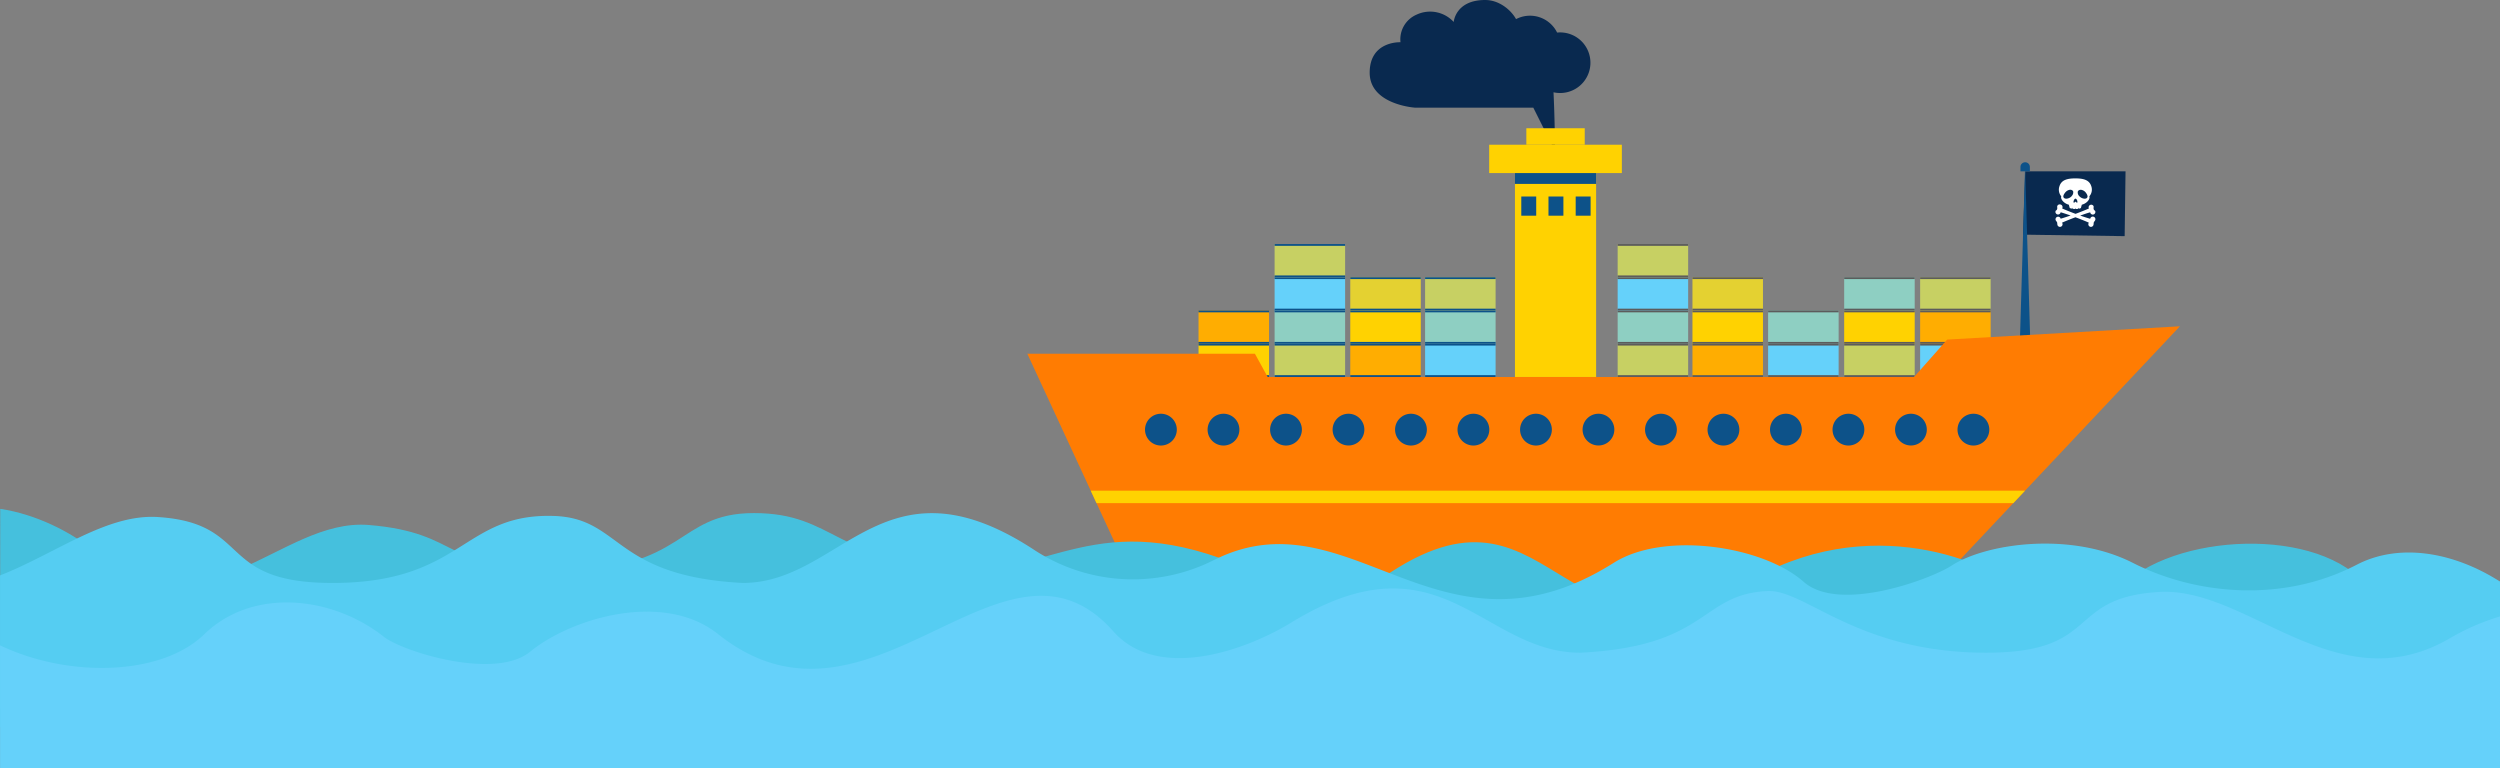 <?xml version="1.0" encoding="UTF-8"?>
<svg xmlns="http://www.w3.org/2000/svg" id="Слой_4" data-name="Слой 4" viewBox="0 0 1024 314.7">
  <rect x="0" y="0" width="1024" height="314.7" fill="#808080" stroke="none"/>
  <defs>
    <style>.cls-1{fill:#09294f;}.cls-2{fill:#fff;}.cls-3{fill:#c7d063;}.cls-4{fill:#5c5c5c;}.cls-5{fill:#8ecfc2;}.cls-14,.cls-6{fill:#65d1fa;}.cls-7{fill:#ffad01;}.cls-8{fill:#ffd201;}.cls-9{fill:#e4d131;}.cls-10{fill:#0d5289;}.cls-11{fill:#ff7c02;}.cls-12{fill:#45c0dd;}.cls-12,.cls-13,.cls-14{fill-rule:evenodd;}.cls-13{fill:#55cdf2;}</style>
  </defs>
  <title>1</title>
  <polygon class="cls-1" points="829.53 70.18 870.62 70.19 870.26 96.73 828.64 96.11 829.53 70.18"></polygon>
  <path class="cls-2" d="M857.55,1699a1.07,1.07,0,0,0-1.37.63.83.83,0,0,0-.06.21c-1.29-.38-2.67-.83-4.08-1.32,1.41-.49,2.79-1,4.08-1.33a.9.9,0,0,0,.06.22,1.07,1.07,0,0,0,1.37.64,1.09,1.09,0,0,0,.68-.83,1.07,1.07,0,0,0-.05-.56c-.08-.18-.28-.24-.41-.38a1.06,1.06,0,0,1-.26-.58,3.09,3.09,0,0,1,0-.43,1.52,1.52,0,0,0,0-.6,1.07,1.07,0,0,0-2,.73,1.36,1.36,0,0,0,.1.21c-1.67.73-3.57,1.49-5.49,2.2-1.91-.71-3.81-1.47-5.48-2.2a1.36,1.36,0,0,0,.1-.21A1.08,1.08,0,0,0,844,1694a1.07,1.07,0,0,0-1.37.64,1.52,1.52,0,0,0,0,.6,3.09,3.09,0,0,1,0,.43,1.14,1.14,0,0,1-.26.58c-.13.14-.33.2-.41.38a1.07,1.07,0,0,0-.06.56,1.12,1.12,0,0,0,.69.83,1.07,1.07,0,0,0,1.37-.64.9.9,0,0,0,.06-.22c1.29.38,2.67.84,4.08,1.33-1.41.49-2.8.94-4.09,1.32a.8.8,0,0,0-.05-.21,1.07,1.07,0,0,0-2,.74c.16.43.58.7.66,1.18a4.47,4.47,0,0,0,.08.82,1.07,1.07,0,1,0,2-.73,1.14,1.14,0,0,0-.1-.19c1.68-.74,3.57-1.5,5.48-2.21,1.92.71,3.81,1.47,5.49,2.21a1.14,1.14,0,0,0-.1.19,1.07,1.07,0,1,0,2,.73,4.47,4.47,0,0,0,.08-.82c.08-.48.49-.75.65-1.18A1.06,1.06,0,0,0,857.55,1699Z" transform="translate(0.02 -1610.22)"></path>
  <path class="cls-2" d="M856.56,1686.46c-.83-2.66-3.46-3.17-6.51-3.17s-5.67.51-6.5,3.17a4.23,4.23,0,0,0,.72,4.17c-.28.84.38,2,1.66,2.82a5.14,5.14,0,0,0,1.44.62l.38,1.37a8.79,8.79,0,0,0,.86.24l.13-.4.15.45a6.42,6.42,0,0,0,1,.1l.13-.41.14.41a7.31,7.31,0,0,0,1-.07l.16-.48.14.43a3.29,3.29,0,0,0,.85-.27l.38-1.37a5.14,5.14,0,0,0,1.44-.62c1.28-.8,1.94-2,1.65-2.82A4.2,4.2,0,0,0,856.56,1686.46Zm-8,4.09a3.24,3.24,0,0,1-1.8,1,1.7,1.7,0,0,1-1.26-.17c-.82-.59-.11-1.67.35-2.25a3.08,3.08,0,0,1,1.76-1.15,1.59,1.59,0,0,1,.94.07,1.12,1.12,0,0,1,.44.32,1,1,0,0,1,.16.25A2.12,2.12,0,0,1,848.51,1690.55Zm2.36,2.52a.25.25,0,0,1-.38.12,2.31,2.31,0,0,1-.2-.24.34.34,0,0,0-.24-.11.33.33,0,0,0-.23.11c-.07.07-.12.18-.21.24a.24.24,0,0,1-.37-.12,1.51,1.51,0,0,1,.14-.78,2.13,2.13,0,0,1,.23-.42.77.77,0,0,1,.3-.27l.14,0c.32,0,.56.42.68.72A1.51,1.51,0,0,1,850.87,1693.07Zm3.78-1.68a1.67,1.67,0,0,1-1.25.17,3.17,3.17,0,0,1-1.8-1,2.12,2.12,0,0,1-.59-1.92,1,1,0,0,1,.16-.25,1.12,1.12,0,0,1,.44-.32,1.59,1.59,0,0,1,.94-.07,3,3,0,0,1,1.75,1.15C854.77,1689.72,855.48,1690.8,854.65,1691.39Z" transform="translate(0.02 -1610.22)"></path>
  <path class="cls-1" d="M639.08,1623.5c-.44,0-.87,0-1.3.07a12.38,12.38,0,0,0-16.83-5.52c-2-3.69-6.87-7.83-12.64-7.83-12.21,0-12.89,9-12.89,9a13.1,13.1,0,0,0-15.22-3,11,11,0,0,0-6.58,11.3S561,1626.91,561,1640s18.5,14.31,18.5,14.31h48.52l8.9,17.8s-.06-12.62-.62-24.09a12.41,12.41,0,1,0,2.74-24.52Z" transform="translate(0.02 -1610.22)"></path>
  <rect class="cls-3" x="662.59" y="140.79" width="28.88" height="13.61"></rect>
  <rect class="cls-4" x="662.59" y="140.79" width="28.88" height="0.75"></rect>
  <rect class="cls-4" x="662.59" y="153.66" width="28.88" height="0.75"></rect>
  <rect class="cls-5" x="662.59" y="127.18" width="28.88" height="13.61"></rect>
  <rect class="cls-4" x="662.59" y="127.18" width="28.88" height="0.75"></rect>
  <rect class="cls-4" x="662.59" y="140.05" width="28.88" height="0.75"></rect>
  <rect class="cls-6" x="662.59" y="113.56" width="28.88" height="13.61"></rect>
  <rect class="cls-4" x="662.59" y="113.56" width="28.88" height="0.75"></rect>
  <rect class="cls-4" x="662.59" y="126.43" width="28.88" height="0.75"></rect>
  <rect class="cls-3" x="662.59" y="99.95" width="28.88" height="13.61"></rect>
  <rect class="cls-4" x="662.59" y="99.95" width="28.88" height="0.75"></rect>
  <rect class="cls-4" x="662.59" y="112.82" width="28.88" height="0.75"></rect>
  <rect class="cls-7" x="693.23" y="140.79" width="28.88" height="13.61"></rect>
  <rect class="cls-4" x="693.23" y="140.79" width="28.88" height="0.75"></rect>
  <rect class="cls-4" x="693.23" y="153.66" width="28.88" height="0.75"></rect>
  <rect class="cls-8" x="693.23" y="127.18" width="28.88" height="13.61"></rect>
  <rect class="cls-4" x="693.23" y="127.18" width="28.88" height="0.75"></rect>
  <rect class="cls-4" x="693.23" y="140.05" width="28.88" height="0.75"></rect>
  <rect class="cls-9" x="693.23" y="113.56" width="28.88" height="13.61"></rect>
  <rect class="cls-4" x="693.23" y="113.56" width="28.88" height="0.75"></rect>
  <rect class="cls-4" x="693.23" y="126.43" width="28.88" height="0.75"></rect>
  <rect class="cls-6" x="724.22" y="140.79" width="28.88" height="13.61"></rect>
  <rect class="cls-4" x="724.22" y="140.79" width="28.88" height="0.75"></rect>
  <rect class="cls-4" x="724.22" y="153.66" width="28.88" height="0.75"></rect>
  <rect class="cls-5" x="724.22" y="127.18" width="28.88" height="13.61"></rect>
  <rect class="cls-4" x="724.22" y="127.18" width="28.88" height="0.75"></rect>
  <rect class="cls-4" x="724.22" y="140.05" width="28.88" height="0.75"></rect>
  <rect class="cls-3" x="755.38" y="140.79" width="28.88" height="13.61"></rect>
  <rect class="cls-4" x="755.38" y="140.79" width="28.88" height="0.75"></rect>
  <rect class="cls-4" x="755.38" y="153.66" width="28.88" height="0.75"></rect>
  <rect class="cls-8" x="755.38" y="127.18" width="28.88" height="13.61"></rect>
  <rect class="cls-4" x="755.38" y="127.18" width="28.88" height="0.75"></rect>
  <rect class="cls-4" x="755.38" y="140.05" width="28.88" height="0.75"></rect>
  <rect class="cls-5" x="755.38" y="113.56" width="28.88" height="13.61"></rect>
  <rect class="cls-4" x="755.38" y="113.56" width="28.88" height="0.75"></rect>
  <rect class="cls-4" x="755.38" y="126.43" width="28.88" height="0.75"></rect>
  <rect class="cls-6" x="786.49" y="140.79" width="28.88" height="13.61"></rect>
  <rect class="cls-4" x="786.49" y="140.79" width="28.88" height="0.75"></rect>
  <rect class="cls-4" x="786.49" y="153.66" width="28.88" height="0.75"></rect>
  <rect class="cls-7" x="786.49" y="127.18" width="28.88" height="13.61"></rect>
  <rect class="cls-4" x="786.49" y="127.18" width="28.88" height="0.75"></rect>
  <rect class="cls-4" x="786.49" y="140.05" width="28.88" height="0.75"></rect>
  <rect class="cls-3" x="786.49" y="113.56" width="28.88" height="13.61"></rect>
  <rect class="cls-4" x="786.49" y="113.56" width="28.88" height="0.75"></rect>
  <rect class="cls-4" x="786.49" y="126.43" width="28.88" height="0.75"></rect>
  <rect class="cls-6" x="583.72" y="140.79" width="28.88" height="13.61"></rect>
  <rect class="cls-10" x="583.72" y="140.79" width="28.88" height="0.75"></rect>
  <rect class="cls-10" x="583.72" y="153.66" width="28.88" height="0.75"></rect>
  <rect class="cls-5" x="583.72" y="127.18" width="28.88" height="13.61"></rect>
  <rect class="cls-10" x="583.72" y="127.18" width="28.88" height="0.75"></rect>
  <rect class="cls-10" x="583.72" y="140.05" width="28.88" height="0.75"></rect>
  <rect class="cls-3" x="583.72" y="113.56" width="28.88" height="13.61"></rect>
  <rect class="cls-10" x="583.72" y="113.56" width="28.88" height="0.75"></rect>
  <rect class="cls-10" x="583.72" y="126.43" width="28.88" height="0.75"></rect>
  <rect class="cls-7" x="553.07" y="140.79" width="28.88" height="13.61"></rect>
  <rect class="cls-10" x="553.07" y="140.79" width="28.88" height="0.75"></rect>
  <rect class="cls-10" x="553.07" y="153.66" width="28.88" height="0.75"></rect>
  <rect class="cls-8" x="553.07" y="127.18" width="28.88" height="13.61"></rect>
  <rect class="cls-10" x="553.07" y="127.18" width="28.88" height="0.75"></rect>
  <rect class="cls-10" x="553.07" y="140.05" width="28.88" height="0.75"></rect>
  <rect class="cls-3" x="522.08" y="140.79" width="28.88" height="13.61"></rect>
  <rect class="cls-10" x="522.08" y="140.79" width="28.88" height="0.75"></rect>
  <rect class="cls-10" x="522.08" y="153.66" width="28.88" height="0.75"></rect>
  <rect class="cls-6" x="522.08" y="113.56" width="28.88" height="13.61"></rect>
  <rect class="cls-10" x="522.08" y="113.56" width="28.88" height="0.75"></rect>
  <rect class="cls-10" x="522.08" y="126.43" width="28.88" height="0.75"></rect>
  <rect class="cls-5" x="522.08" y="127.18" width="28.88" height="13.61"></rect>
  <rect class="cls-10" x="522.08" y="127.18" width="28.88" height="0.75"></rect>
  <rect class="cls-10" x="522.08" y="140.05" width="28.88" height="0.75"></rect>
  <rect class="cls-3" x="522.08" y="99.95" width="28.88" height="13.61"></rect>
  <rect class="cls-10" x="522.08" y="99.95" width="28.88" height="0.75"></rect>
  <rect class="cls-10" x="522.08" y="112.82" width="28.88" height="0.75"></rect>
  <rect class="cls-8" x="490.92" y="140.79" width="28.88" height="13.61"></rect>
  <rect class="cls-10" x="490.92" y="140.79" width="28.88" height="0.75"></rect>
  <rect class="cls-10" x="490.92" y="153.66" width="28.88" height="0.75"></rect>
  <rect class="cls-7" x="490.92" y="127.18" width="28.88" height="13.61"></rect>
  <rect class="cls-10" x="490.92" y="127.18" width="28.88" height="0.75"></rect>
  <rect class="cls-10" x="490.92" y="140.05" width="28.88" height="0.75"></rect>
  <rect class="cls-9" x="553.07" y="113.56" width="28.88" height="13.61"></rect>
  <rect class="cls-10" x="553.07" y="113.56" width="28.88" height="0.75"></rect>
  <rect class="cls-10" x="553.07" y="126.43" width="28.88" height="0.75"></rect>
  <polygon class="cls-10" points="829.47 68.33 827.39 138.29 831.55 138.29 829.47 68.33"></polygon>
  <path class="cls-10" d="M829.47,1676.69h0a1.92,1.92,0,0,0-1.91,1.91v1.81h3.85v-1.81A1.91,1.91,0,0,0,829.47,1676.69Z" transform="translate(0.02 -1610.22)"></path>
  <polygon class="cls-11" points="782.05 251.31 468.07 247 420.79 144.89 514.01 144.89 519.24 154.41 784.01 154.41 797.57 139.09 892.88 133.65 782.05 251.31"></polygon>
  <rect class="cls-8" x="620.52" y="70.51" width="33.25" height="83.89"></rect>
  <rect class="cls-10" x="620.52" y="70.51" width="33.25" height="4.82"></rect>
  <rect class="cls-8" x="609.97" y="59.28" width="54.34" height="11.61"></rect>
  <rect class="cls-8" x="625.19" y="52.53" width="23.91" height="6.75"></rect>
  <polygon class="cls-8" points="824.66 206.08 449.12 206.08 446.76 200.97 829.47 200.97 824.66 206.08"></polygon>
  <rect class="cls-10" x="645.4" y="80.49" width="6.11" height="7.86"></rect>
  <rect class="cls-10" x="634.26" y="80.49" width="6.11" height="7.86"></rect>
  <rect class="cls-10" x="623.12" y="80.49" width="6.11" height="7.86"></rect>
  <path class="cls-10" d="M482,1786.2a6.51,6.51,0,1,1-6.5-6.51A6.5,6.5,0,0,1,482,1786.2Z" transform="translate(0.02 -1610.22)"></path>
  <path class="cls-10" d="M507.63,1786.2a6.51,6.51,0,1,1-6.51-6.51A6.5,6.5,0,0,1,507.63,1786.2Z" transform="translate(0.02 -1610.22)"></path>
  <path class="cls-10" d="M533.23,1786.2a6.51,6.51,0,1,1-6.51-6.51A6.51,6.51,0,0,1,533.23,1786.2Z" transform="translate(0.02 -1610.22)"></path>
  <path class="cls-10" d="M558.82,1786.2a6.5,6.5,0,1,1-6.5-6.51A6.5,6.5,0,0,1,558.82,1786.2Z" transform="translate(0.02 -1610.22)"></path>
  <path class="cls-10" d="M584.42,1786.2a6.51,6.51,0,1,1-6.5-6.51A6.5,6.5,0,0,1,584.42,1786.2Z" transform="translate(0.02 -1610.22)"></path>
  <path class="cls-10" d="M610,1786.2a6.51,6.51,0,1,1-6.51-6.51A6.5,6.5,0,0,1,610,1786.2Z" transform="translate(0.02 -1610.22)"></path>
  <path class="cls-10" d="M635.62,1786.2a6.51,6.51,0,1,1-6.51-6.51A6.51,6.51,0,0,1,635.62,1786.2Z" transform="translate(0.02 -1610.22)"></path>
  <path class="cls-10" d="M661.21,1786.2a6.5,6.5,0,1,1-6.5-6.51A6.5,6.5,0,0,1,661.21,1786.2Z" transform="translate(0.02 -1610.22)"></path>
  <path class="cls-10" d="M686.81,1786.2a6.51,6.51,0,1,1-6.5-6.51A6.5,6.5,0,0,1,686.81,1786.2Z" transform="translate(0.02 -1610.22)"></path>
  <path class="cls-10" d="M712.41,1786.2a6.51,6.51,0,1,1-6.5-6.51A6.5,6.5,0,0,1,712.41,1786.2Z" transform="translate(0.02 -1610.22)"></path>
  <path class="cls-10" d="M738,1786.2a6.51,6.51,0,1,1-6.51-6.51A6.5,6.5,0,0,1,738,1786.2Z" transform="translate(0.02 -1610.22)"></path>
  <path class="cls-10" d="M763.61,1786.2a6.51,6.51,0,1,1-6.51-6.51A6.51,6.51,0,0,1,763.61,1786.2Z" transform="translate(0.02 -1610.22)"></path>
  <path class="cls-10" d="M789.2,1786.2a6.5,6.5,0,1,1-6.5-6.51A6.5,6.5,0,0,1,789.2,1786.2Z" transform="translate(0.02 -1610.22)"></path>
  <path class="cls-10" d="M814.8,1786.2a6.51,6.51,0,1,1-6.5-6.51A6.5,6.5,0,0,1,814.8,1786.2Z" transform="translate(0.02 -1610.22)"></path>
  <path class="cls-12" d="M0,1908H1024v-59.59c-24.6,8.18-39.69,21.24-53.68,2.81-19.83-26.09-81-22.66-102.13,0-7.57,8.11-25,19.64-38.72,3-9.43-11.47-59.64-35.42-110.42-7.39-82.65,45.61-82.53-51.73-156,2.36-27.57,20.29-17.69,11.26-39.64,0-68.54-35.17-88.39-5.29-128.64-5.29-52.82-3.49-52.71-23.52-86-23.52-32.18,0-27.34,23.52-80.29,23.52-47.32,0-38.93-15.46-77.41-18.64-36.68-3-66.4,47.65-113,10.22-9.34-7.5-23.51-14.68-38-16.83Z" transform="translate(0.02 -1610.22)"></path>
  <path class="cls-13" d="M0,1900.44H1024v-52c-19.34-12.33-41.46-15.86-58.68-6.92-30.57,15.87-66.18,12.25-91.66-.72-25.83-13.14-60.49-7.91-74.32,1.1-8.49,5.53-46,19.53-60.59,6.62-16.66-14.7-57-20.86-77.75-7.79-71.25,45-107.93-29-163.59-1.21a73.71,73.71,0,0,1-73.57-3.9c-61.95-40.79-79,13.38-119.66,13.38-53.37-2.8-49.4-26.59-77.46-27.45-37.43-1.14-37.11,27.45-90.61,27.45-47.82,0-32.56-24.48-71.45-27-21-1.37-41.91,15-64.66,23.91Z" transform="translate(0.02 -1610.22)"></path>
  <path class="cls-14" d="M1024,1924.92H0v-50.38c28,13.43,66.09,12.54,83.63-4.51,19.82-19.26,52.38-15.72,73.55,1,7.57,6,45.51,18,60,6.1,16.48-13.54,54.38-25.15,76.94-7.17,62.63,49.9,117-51.78,161.9-1.12,18.23,20.6,54.11,7.86,72.8-3.58,61.31-37.55,78.17,12.31,118.42,12.31,52.82-2.57,48.92-23.92,76.66-25.26,15.55-.76,36.73,25.26,89.67,25.26,47.33,0,32.23-22.53,70.71-24.88,36.68-2.23,73.1,46.31,119.67,18.67a94.84,94.84,0,0,1,20.08-8.67Z" transform="translate(0.02 -1610.22)"></path>
</svg>
